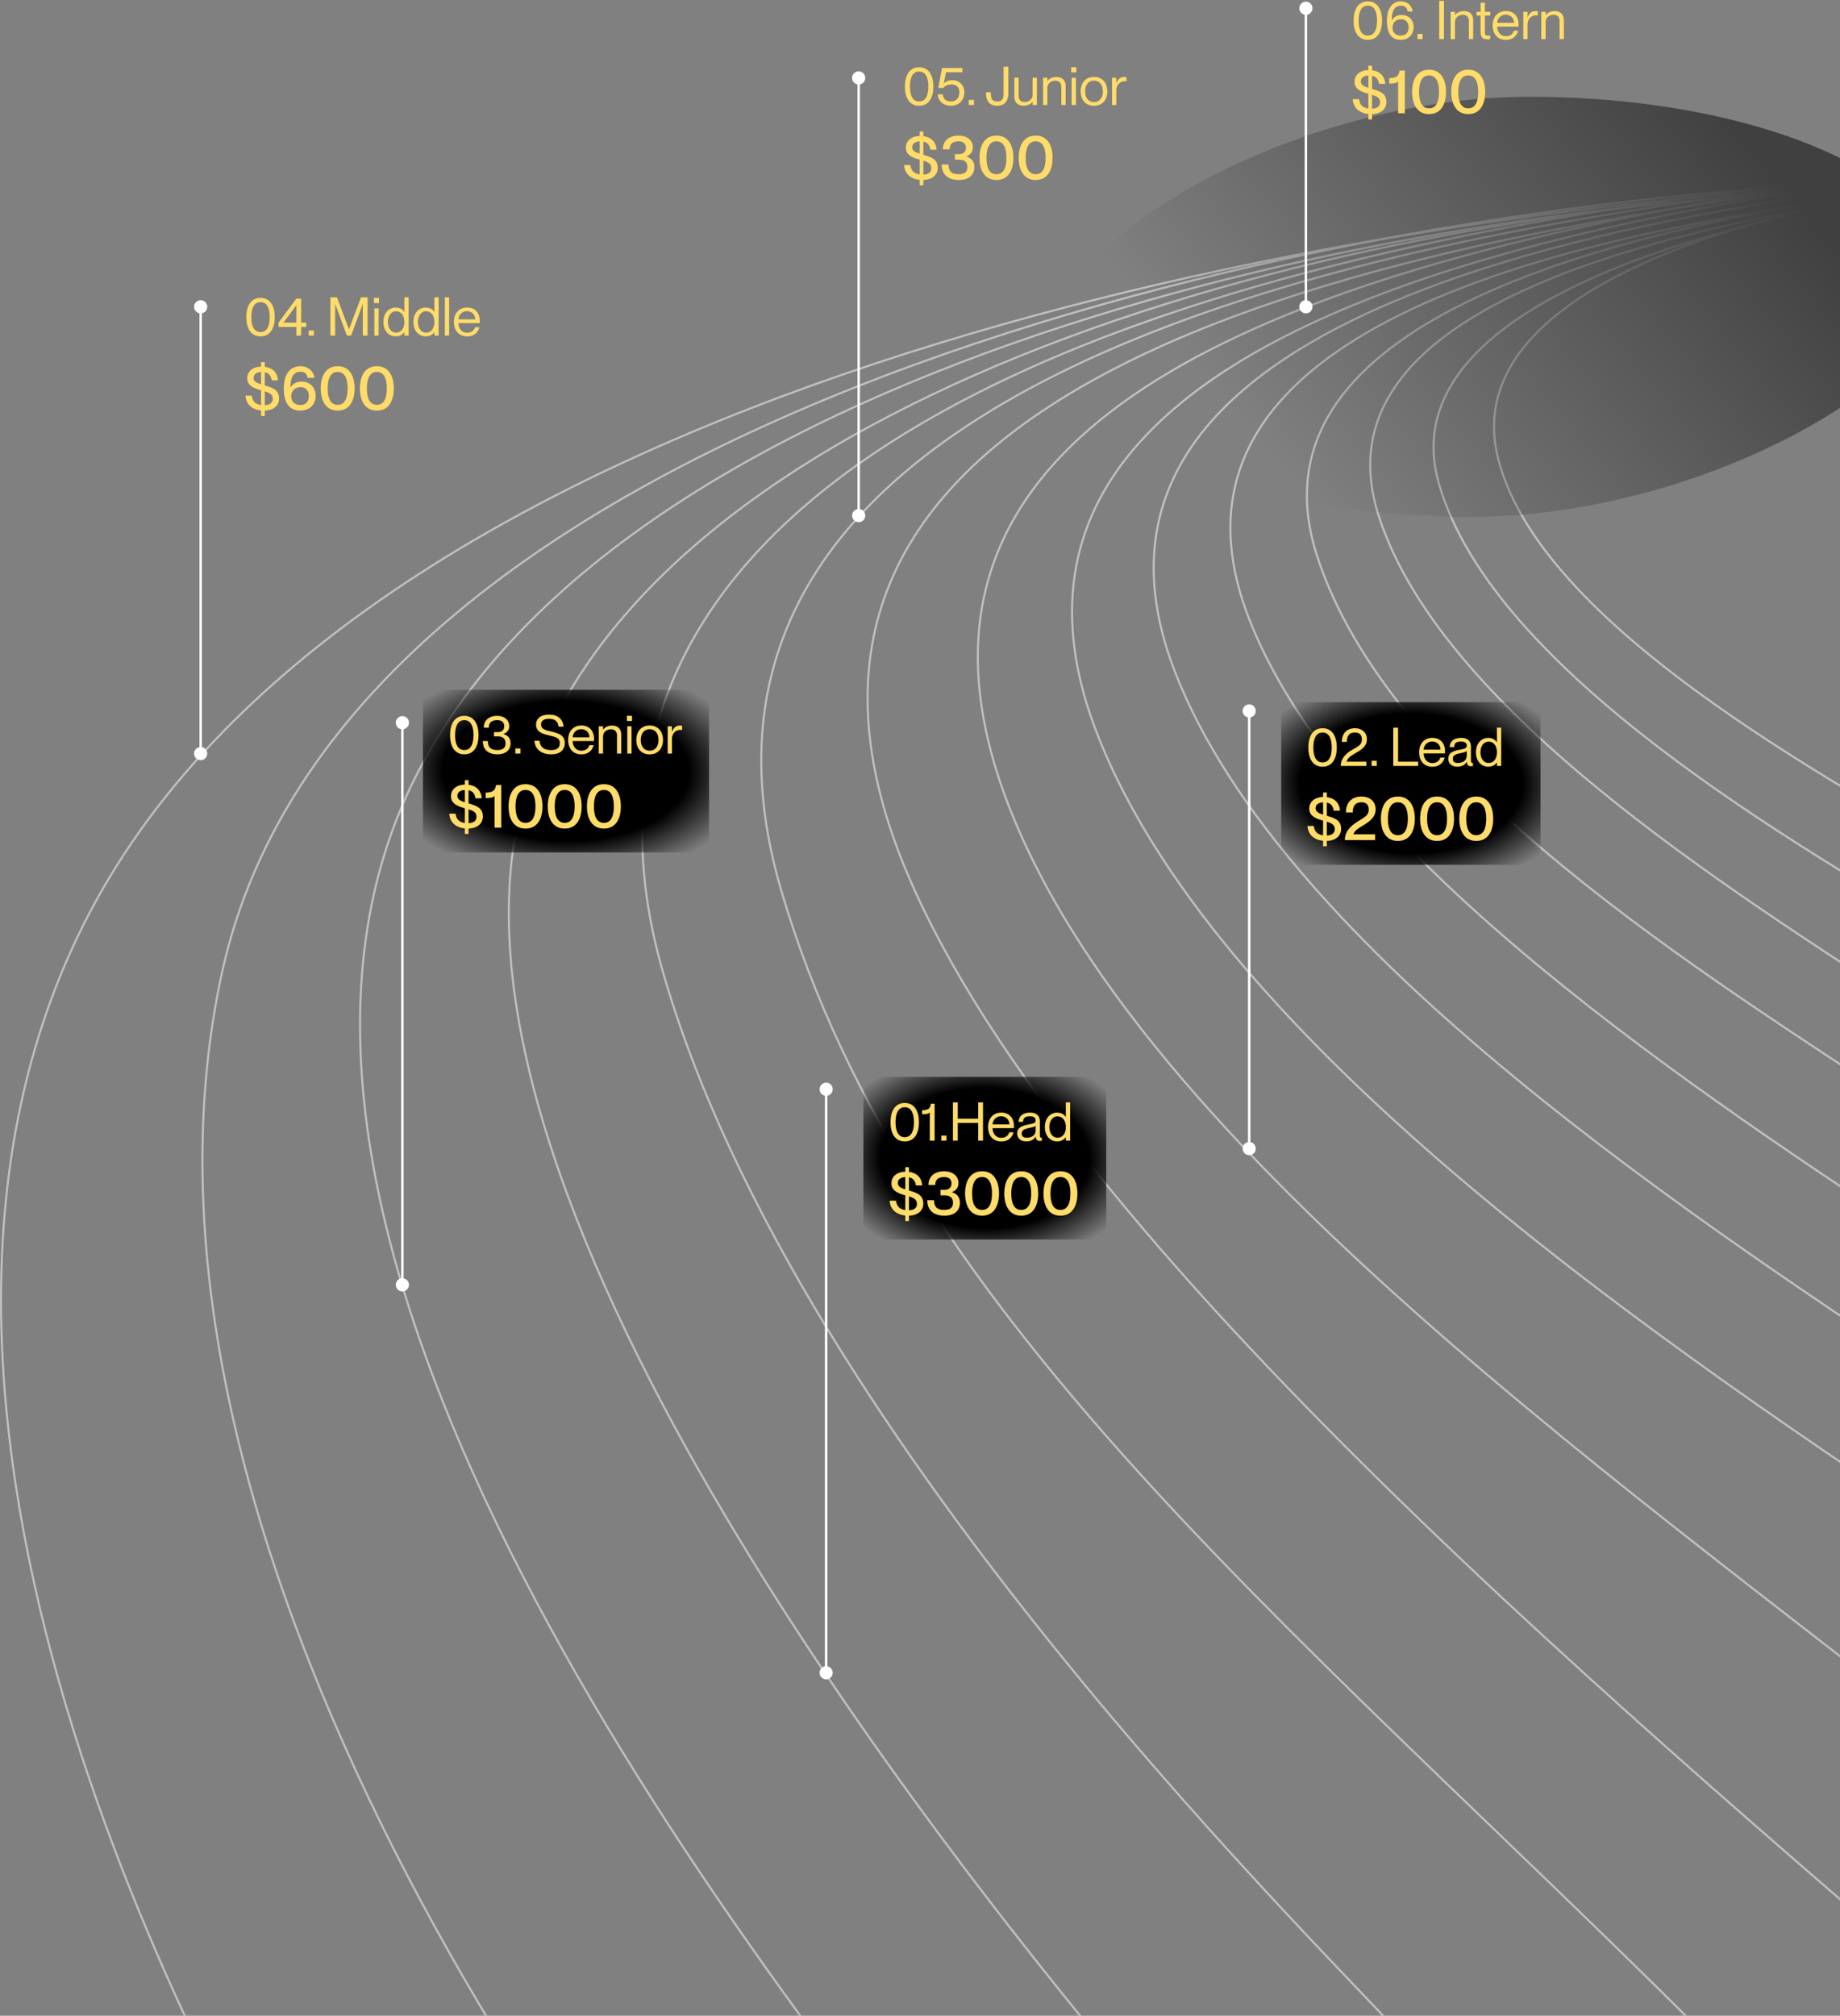 <svg width="894" height="979" viewBox="0 0 894 979" fill="none" xmlns="http://www.w3.org/2000/svg">
<rect x="0" y="0" width="894" height="979" fill="#808080" stroke="none"/>
<g opacity="0.5">
<path d="M938.823 90.686C859.365 101.294 705.971 138.842 728.068 223.384C750.164 307.927 901.596 385.504 979.053 431.138" stroke="white"/>
<path d="M938.223 91.287C822.336 109.3 674.629 151.331 699.246 235.393C725.878 326.332 871.365 409.942 955.512 459.359" stroke="white"/>
<path d="M920.057 94.289C794.258 113.801 638.47 152.783 669.826 250.404C701.649 349.477 852.961 439.544 941.826 498.387" stroke="white"/>
<path d="M906.173 94.289C766.21 116.034 604.917 160.824 639.804 269.618C675.21 380.031 828.183 473.038 927.054 538.617" stroke="white"/>
<path d="M900.999 96.091C694.445 123.711 561.146 182.555 606.78 300.242C652.522 418.208 827.033 531.781 938.827 605.867" stroke="white"/>
<path d="M910.741 90.686C672.156 122.569 518.185 190.492 570.896 326.337C623.731 462.506 825.305 593.603 954.436 679.121" stroke="white"/>
<path d="M925.783 85.282C649.373 122.305 471.84 198.176 532.907 355.924C594.119 514.045 827.649 666.279 977.252 765.584" stroke="white"/>
<path d="M933.446 82.28C594.339 126.713 421.209 213.045 489.989 391.031C558.934 569.439 827.142 746.371 986.86 877.868" stroke="white"/>
<path d="M913.774 87.685C567.319 127.314 354.27 219.782 440.824 424.193C518.513 607.668 801.301 841.907 976.051 993.153" stroke="white"/>
<path d="M893.056 88.885C512.138 131.04 324.444 242.079 379.212 431.137C441.657 646.697 643.406 801.01 844.554 1004.56" stroke="white"/>
<path d="M921.417 84.082C440.024 130.917 267.529 278.626 321.565 470.167C387.225 702.91 653.614 955.926 687.239 995.555" stroke="white"/>
<path d="M888.994 92.487C609.781 106.297 302.714 205.371 253.718 390.307C204.721 575.244 444.666 886.073 566.556 1029.18" stroke="white"/>
<path d="M878.771 94.89C739.468 96.091 319.167 157.336 204.487 372.294C92.37 582.45 324.37 903.887 480.085 1097.63" stroke="white"/>
<path d="M880.581 90.086C648.009 102.695 167.855 196.845 107.811 472.568C47.766 748.292 288.544 1084.62 416.438 1218.32" stroke="white"/>
<path d="M905.798 90.086C683.635 99.893 211.087 174.748 56.772 420.33C-83.225 643.127 71.983 963.731 155.245 1102.43" stroke="white"/>
<path d="M944.5 135.061C944.5 183.695 826.358 251 715.047 251C603.736 251 513.5 211.574 513.5 162.939C513.5 114.305 631.642 47 742.953 47C854.264 47 944.5 86.426 944.5 135.061Z" fill="url(#paint0_linear_535_2787)"/>
</g>
<path d="M631.298 149C631.298 150.769 632.731 152.202 634.5 152.202C636.269 152.202 637.702 150.769 637.702 149C637.702 147.231 636.269 145.798 634.5 145.798C632.731 145.798 631.298 147.231 631.298 149ZM631.298 4C631.298 5.769 632.731 7.202 634.5 7.202C636.269 7.202 637.702 5.769 637.702 4C637.702 2.231 636.269 0.798 634.5 0.798C632.731 0.798 631.298 2.231 631.298 4ZM634.5 149L635.1 149L635.1 4L634.5 4L633.9 4L633.9 149L634.5 149Z" fill="white"/>
<path d="M414.005 250.405C414.005 252.173 415.438 253.607 417.207 253.607C418.976 253.607 420.409 252.173 420.409 250.405C420.409 248.636 418.976 247.202 417.207 247.202C415.438 247.202 414.005 248.636 414.005 250.405ZM414.005 37.848C414.005 39.616 415.438 41.05 417.207 41.05C418.976 41.05 420.409 39.616 420.409 37.848C420.409 36.079 418.976 34.645 417.207 34.645C415.438 34.645 414.005 36.079 414.005 37.848ZM417.207 250.405L417.807 250.405L417.807 37.848L417.207 37.848L416.607 37.848L416.607 250.405L417.207 250.405Z" fill="white"/>
<path d="M94.298 366C94.298 367.769 95.731 369.202 97.5 369.202C99.269 369.202 100.702 367.769 100.702 366C100.702 364.231 99.269 362.798 97.5 362.798C95.731 362.798 94.298 364.231 94.298 366ZM94.298 149C94.298 150.769 95.731 152.202 97.5 152.202C99.269 152.202 100.702 150.769 100.702 149C100.702 147.231 99.269 145.798 97.5 145.798C95.731 145.798 94.298 147.231 94.298 149ZM97.5 366L98.1 366L98.1 149L97.5 149L96.9 149L96.9 366L97.5 366Z" fill="white"/>
<path d="M192.298 624C192.298 625.769 193.731 627.202 195.5 627.202C197.269 627.202 198.702 625.769 198.702 624C198.702 622.231 197.269 620.798 195.5 620.798C193.731 620.798 192.298 622.231 192.298 624ZM192.298 351C192.298 352.769 193.731 354.202 195.5 354.202C197.269 354.202 198.702 352.769 198.702 351C198.702 349.231 197.269 347.798 195.5 347.798C193.731 347.798 192.298 349.231 192.298 351ZM195.5 624L196.1 624L196.1 351L195.5 351L194.9 351L194.9 624L195.5 624Z" fill="white"/>
<path d="M603.745 557.831C603.745 559.6 605.179 561.034 606.947 561.034C608.716 561.034 610.15 559.6 610.15 557.831C610.15 556.063 608.716 554.629 606.947 554.629C605.179 554.629 603.745 556.063 603.745 557.831ZM603.745 345.274C603.745 347.043 605.179 348.477 606.947 348.477C608.716 348.477 610.15 347.043 610.15 345.274C610.15 343.506 608.716 342.072 606.947 342.072C605.179 342.072 603.745 343.506 603.745 345.274ZM606.947 557.831L607.548 557.831L607.548 345.274L606.947 345.274L606.347 345.274L606.347 557.831L606.947 557.831Z" fill="white"/>
<path d="M398.192 812.419C398.192 814.188 399.626 815.621 401.395 815.621C403.163 815.621 404.597 814.188 404.597 812.419C404.597 810.65 403.163 809.217 401.395 809.217C399.626 809.217 398.192 810.65 398.192 812.419ZM398.192 529.01C398.192 530.778 399.626 532.212 401.395 532.212C403.163 532.212 404.597 530.778 404.597 529.01C404.597 527.241 403.163 525.807 401.395 525.807C399.626 525.807 398.192 527.241 398.192 529.01ZM401.395 812.419L401.995 812.419L401.995 529.01L401.395 529.01L400.794 529.01L400.794 812.419L401.395 812.419Z" fill="white"/>
<path d="M664.586 19.364C659.672 19.364 657.67 15.126 657.67 10.03C657.67 4.934 659.672 0.67 664.586 0.67C669.5 0.67 671.502 4.934 671.502 10.03C671.502 15.126 669.5 19.364 664.586 19.364ZM664.586 17.284C668.018 17.284 669.058 13.852 669.058 10.03C669.058 6.208 668.018 2.75 664.586 2.75C661.154 2.75 660.114 6.208 660.114 10.03C660.114 13.852 661.154 17.284 664.586 17.284ZM680.604 19.364C675.69 19.364 673.87 15.724 673.87 10.004C673.87 4.284 676.288 0.67 680.708 0.67C684.036 0.67 686.116 2.958 686.376 5.584H683.932C683.698 3.842 682.71 2.75 680.708 2.75C677.042 2.75 676.21 6.286 676.21 9.614V9.848L676.262 9.874C677.198 8.158 678.966 7.274 681.02 7.274C684.452 7.274 686.844 9.64 686.844 13.202C686.844 16.53 684.504 19.364 680.604 19.364ZM680.604 17.284C683.074 17.284 684.4 15.75 684.4 13.358C684.4 10.784 682.944 9.354 680.812 9.354C678.212 9.354 676.574 10.992 676.574 13.41C676.574 15.724 678.004 17.284 680.604 17.284ZM691.22 19H688.724V16.504H691.22V19ZM701.592 19H699.252V0.41H701.592V19ZM711.328 5.376C713.746 5.376 715.774 6.702 715.774 9.744V19H713.694V10.264C713.694 8.548 712.888 7.196 710.808 7.196C708.468 7.196 706.908 8.678 706.908 10.732V19H704.828V5.74H706.908V7.326H706.96C707.662 6.39 709.066 5.376 711.328 5.376ZM724.051 5.74V7.56H721.451V15.542C721.451 16.946 721.789 17.31 722.959 17.31C723.401 17.31 723.609 17.284 724.051 17.232V19C723.453 19.104 723.141 19.13 722.673 19.13C720.723 19.13 719.371 18.454 719.371 15.438V7.56H717.421V5.74H719.371V1.32H721.451V5.74H724.051ZM737.835 11.876C737.835 12.266 737.835 12.708 737.809 12.916H727.435C727.487 15.256 728.787 17.596 731.725 17.596C734.325 17.596 735.313 15.854 735.547 14.918H737.653C736.977 17.388 735.105 19.39 731.699 19.39C727.513 19.39 725.251 16.374 725.251 12.344C725.251 8.106 727.773 5.35 731.699 5.35C735.573 5.35 737.835 8.002 737.835 11.876ZM727.435 11.096H735.625C735.625 8.912 734.065 7.144 731.595 7.144C729.307 7.144 727.565 8.782 727.435 11.096ZM745.919 5.376C746.413 5.376 746.777 5.402 747.141 5.454V7.534C746.829 7.482 746.595 7.456 746.283 7.456C743.839 7.456 742.201 9.38 742.201 11.928V19H740.121V5.74H742.201V8.366H742.253C742.955 6.624 744.021 5.376 745.919 5.376ZM755.381 5.376C757.799 5.376 759.827 6.702 759.827 9.744V19H757.747V10.264C757.747 8.548 756.941 7.196 754.861 7.196C752.521 7.196 750.961 8.678 750.961 10.732V19H748.881V5.74H750.961V7.326H751.013C751.715 6.39 753.119 5.376 755.381 5.376ZM673.6 49.57C673.6 52.72 671.29 55.24 666.64 55.42V58.03H664.84V55.36C660.67 54.94 657.49 52.51 657.28 48.16H660.34C660.58 50.77 662.08 52.36 664.84 52.72V45.55C664.81 45.55 664.78 45.52 664.75 45.52C661.63 44.68 658.12 43.39 658.12 39.79C658.12 36.4 660.7 34.18 664.84 34.03V31.9H666.64V34.12C670.27 34.57 672.82 36.85 673.06 40.72H670C669.73 38.47 668.59 37.18 666.64 36.79V43.18C670.75 44.38 673.6 45.43 673.6 49.57ZM661.21 39.49C661.21 41.26 662.68 41.95 664.84 42.64V36.67C662.62 36.79 661.21 37.81 661.21 39.49ZM666.64 46.06V52.81C669.49 52.66 670.51 51.4 670.51 49.66C670.51 47.68 669.25 46.87 666.64 46.06ZM679.316 55V39.61C678.416 40.45 676.826 40.6 674.966 40.6V37.96C678.626 37.87 679.706 36.76 679.976 34.27H682.556V55H679.316ZM694.341 55.42C688.551 55.42 686.091 50.59 686.091 44.65C686.091 38.71 688.551 33.85 694.341 33.85C700.131 33.85 702.561 38.71 702.561 44.65C702.561 50.59 700.131 55.42 694.341 55.42ZM694.341 52.63C698.061 52.63 699.171 48.91 699.171 44.65C699.171 40.39 698.061 36.64 694.341 36.64C690.591 36.64 689.481 40.39 689.481 44.65C689.481 48.91 690.591 52.63 694.341 52.63ZM713.384 55.42C707.594 55.42 705.134 50.59 705.134 44.65C705.134 38.71 707.594 33.85 713.384 33.85C719.174 33.85 721.604 38.71 721.604 44.65C721.604 50.59 719.174 55.42 713.384 55.42ZM713.384 52.63C717.104 52.63 718.214 48.91 718.214 44.65C718.214 40.39 717.104 36.64 713.384 36.64C709.634 36.64 708.524 40.39 708.524 44.65C708.524 48.91 709.634 52.63 713.384 52.63Z" fill="#FFDC69"/>
<path d="M446.586 51.364C441.672 51.364 439.67 47.126 439.67 42.03C439.67 36.934 441.672 32.67 446.586 32.67C451.5 32.67 453.502 36.934 453.502 42.03C453.502 47.126 451.5 51.364 446.586 51.364ZM446.586 49.284C450.018 49.284 451.058 45.852 451.058 42.03C451.058 38.208 450.018 34.75 446.586 34.75C443.154 34.75 442.114 38.208 442.114 42.03C442.114 45.852 443.154 49.284 446.586 49.284ZM462.11 51.364C458.002 51.364 455.714 48.712 455.61 45.826H458.054C458.262 47.568 459.198 49.284 462.006 49.284C464.476 49.284 466.114 47.75 466.114 44.864C466.114 42.16 464.58 41.016 462.266 41.016C460.654 41.016 459.25 41.536 458.34 42.706H455.844L457.716 33.034H467.596V35.114H459.614L458.548 40.548V40.6C459.458 39.56 460.81 38.936 462.812 38.936C466.192 38.936 468.558 41.536 468.558 44.864C468.558 48.738 465.724 51.364 462.11 51.364ZM473.22 51H470.724V48.504H473.22V51ZM484.493 51.364C480.307 51.364 479.085 48.348 479.085 45.332V44.812H481.425V45.332C481.425 47.568 481.789 49.284 484.493 49.284C487.197 49.284 487.587 47.568 487.587 45.332V32.41H489.927V45.332C489.927 48.348 488.679 51.364 484.493 51.364ZM501.709 46.008V37.74H503.789V51H501.709V49.414H501.657C500.955 50.35 499.551 51.364 497.289 51.364C494.871 51.364 492.843 50.038 492.843 46.996V37.74H494.923V46.476C494.923 48.192 495.729 49.544 497.809 49.544C500.149 49.544 501.709 48.062 501.709 46.008ZM513.311 37.376C515.729 37.376 517.757 38.702 517.757 41.744V51H515.677V42.264C515.677 40.548 514.871 39.196 512.791 39.196C510.451 39.196 508.891 40.678 508.891 42.732V51H506.811V37.74H508.891V39.326H508.943C509.645 38.39 511.049 37.376 513.311 37.376ZM522.962 35.166H520.466V32.67H522.962V35.166ZM522.754 51H520.674V37.74H522.754V51ZM531.55 51.39C527.494 51.39 525.05 48.504 525.05 44.37C525.05 40.236 527.494 37.35 531.55 37.35C535.58 37.35 538.024 40.236 538.024 44.37C538.024 48.504 535.58 51.39 531.55 51.39ZM531.55 49.57C534.514 49.57 535.84 47.204 535.84 44.37C535.84 41.536 534.514 39.17 531.55 39.17C528.56 39.17 527.234 41.536 527.234 44.37C527.234 47.204 528.56 49.57 531.55 49.57ZM546.099 37.376C546.593 37.376 546.957 37.402 547.321 37.454V39.534C547.009 39.482 546.775 39.456 546.463 39.456C544.019 39.456 542.381 41.38 542.381 43.928V51H540.301V37.74H542.381V40.366H542.433C543.135 38.624 544.201 37.376 546.099 37.376ZM455.6 81.57C455.6 84.72 453.29 87.24 448.64 87.42V90.03H446.84V87.36C442.67 86.94 439.49 84.51 439.28 80.16H442.34C442.58 82.77 444.08 84.36 446.84 84.72V77.55C446.81 77.55 446.78 77.52 446.75 77.52C443.63 76.68 440.12 75.39 440.12 71.79C440.12 68.4 442.7 66.18 446.84 66.03V63.9H448.64V66.12C452.27 66.57 454.82 68.85 455.06 72.72H452C451.73 70.47 450.59 69.18 448.64 68.79V75.18C452.75 76.38 455.6 77.43 455.6 81.57ZM443.21 71.49C443.21 73.26 444.68 73.95 446.84 74.64V68.67C444.62 68.79 443.21 69.81 443.21 71.49ZM448.64 78.06V84.81C451.49 84.66 452.51 83.4 452.51 81.66C452.51 79.68 451.25 78.87 448.64 78.06ZM465.876 87.42C460.536 87.42 457.536 84.66 457.536 79.92H460.836C460.836 82.77 462.036 84.63 465.666 84.63C468.936 84.63 470.046 83.31 470.046 81.09C470.046 78.24 468.006 77.55 465.906 77.55H463.956V74.88H465.786C467.856 74.88 469.326 73.95 469.326 71.7C469.326 70.08 468.336 68.64 465.786 68.64C462.276 68.64 461.406 70.5 461.406 72.51H458.106C458.106 68.67 460.716 65.85 465.816 65.85C469.506 65.85 472.686 67.89 472.686 71.55C472.686 73.77 471.546 75.15 469.566 75.99V76.05C472.296 76.92 473.406 78.72 473.406 81.15C473.406 85.17 470.436 87.42 465.876 87.42ZM484.163 87.42C478.373 87.42 475.913 82.59 475.913 76.65C475.913 70.71 478.373 65.85 484.163 65.85C489.953 65.85 492.383 70.71 492.383 76.65C492.383 82.59 489.953 87.42 484.163 87.42ZM484.163 84.63C487.883 84.63 488.993 80.91 488.993 76.65C488.993 72.39 487.883 68.64 484.163 68.64C480.413 68.64 479.303 72.39 479.303 76.65C479.303 80.91 480.413 84.63 484.163 84.63ZM503.206 87.42C497.416 87.42 494.956 82.59 494.956 76.65C494.956 70.71 497.416 65.85 503.206 65.85C508.996 65.85 511.426 70.71 511.426 76.65C511.426 82.59 508.996 87.42 503.206 87.42ZM503.206 84.63C506.926 84.63 508.036 80.91 508.036 76.65C508.036 72.39 506.926 68.64 503.206 68.64C499.456 68.64 498.346 72.39 498.346 76.65C498.346 80.91 499.456 84.63 503.206 84.63Z" fill="#FFDC69"/>
<path d="M126.586 163.364C121.672 163.364 119.67 159.126 119.67 154.03C119.67 148.934 121.672 144.67 126.586 144.67C131.5 144.67 133.502 148.934 133.502 154.03C133.502 159.126 131.5 163.364 126.586 163.364ZM126.586 161.284C130.018 161.284 131.058 157.852 131.058 154.03C131.058 150.208 130.018 146.75 126.586 146.75C123.154 146.75 122.114 150.208 122.114 154.03C122.114 157.852 123.154 161.284 126.586 161.284ZM146.322 163H143.982V158.788H135.324V156.708L143.982 145.034H146.322V156.708H148.792V158.788H146.322V163ZM143.982 148.284L137.716 156.708H143.982V148.284ZM152.484 163H149.988V160.504H152.484V163ZM162.856 163H160.516V144.41H163.714L169.538 159.854H169.59L175.414 144.41H178.612V163H176.272V147.712H176.22L170.604 163H168.524L162.908 147.712H162.856V163ZM184.173 147.166H181.677V144.67H184.173V147.166ZM183.965 163H181.885V149.74H183.965V163ZM196.478 151.456V144.41H198.558V163H196.478V161.362H196.426C195.646 162.376 194.398 163.364 192.266 163.364C188.938 163.364 186.286 160.738 186.286 156.37C186.286 152.002 188.938 149.376 192.266 149.376C194.398 149.376 195.646 150.312 196.426 151.456H196.478ZM192.474 161.544C194.944 161.544 196.478 159.49 196.478 156.37C196.478 153.25 194.944 151.196 192.474 151.196C189.744 151.196 188.47 153.77 188.47 156.37C188.47 158.97 189.744 161.544 192.474 161.544ZM211.053 151.456V144.41H213.133V163H211.053V161.362H211.001C210.221 162.376 208.973 163.364 206.841 163.364C203.513 163.364 200.861 160.738 200.861 156.37C200.861 152.002 203.513 149.376 206.841 149.376C208.973 149.376 210.221 150.312 211.001 151.456H211.053ZM207.049 161.544C209.519 161.544 211.053 159.49 211.053 156.37C211.053 153.25 209.519 151.196 207.049 151.196C204.319 151.196 203.045 153.77 203.045 156.37C203.045 158.97 204.319 161.544 207.049 161.544ZM218.217 163H216.137V144.41H218.217V163ZM233.122 155.876C233.122 156.266 233.122 156.708 233.096 156.916H222.722C222.774 159.256 224.074 161.596 227.012 161.596C229.612 161.596 230.6 159.854 230.834 158.918H232.94C232.264 161.388 230.392 163.39 226.986 163.39C222.8 163.39 220.538 160.374 220.538 156.344C220.538 152.106 223.06 149.35 226.986 149.35C230.86 149.35 233.122 152.002 233.122 155.876ZM222.722 155.096H230.912C230.912 152.912 229.352 151.144 226.882 151.144C224.594 151.144 222.852 152.782 222.722 155.096ZM135.6 193.57C135.6 196.72 133.29 199.24 128.64 199.42V202.03H126.84V199.36C122.67 198.94 119.49 196.51 119.28 192.16H122.34C122.58 194.77 124.08 196.36 126.84 196.72V189.55C126.81 189.55 126.78 189.52 126.75 189.52C123.63 188.68 120.12 187.39 120.12 183.79C120.12 180.4 122.7 178.18 126.84 178.03V175.9H128.64V178.12C132.27 178.57 134.82 180.85 135.06 184.72H132C131.73 182.47 130.59 181.18 128.64 180.79V187.18C132.75 188.38 135.6 189.43 135.6 193.57ZM123.21 183.49C123.21 185.26 124.68 185.95 126.84 186.64V180.67C124.62 180.79 123.21 181.81 123.21 183.49ZM128.64 190.06V196.81C131.49 196.66 132.51 195.4 132.51 193.66C132.51 191.68 131.25 190.87 128.64 190.06ZM145.966 199.42C140.026 199.42 137.896 195.01 137.896 188.68C137.896 181.87 140.866 177.85 145.996 177.85C149.896 177.85 152.446 180.43 152.806 183.52H149.476C149.206 181.81 148.216 180.55 145.996 180.55C142.126 180.55 141.136 184.15 141.136 187.72V188.02L141.226 188.05C142.306 186.31 144.196 185.32 146.566 185.32C150.586 185.32 153.376 188.14 153.376 192.22C153.376 196.24 150.556 199.42 145.966 199.42ZM145.876 196.72C148.606 196.72 150.076 195.01 150.076 192.4C150.076 189.67 148.486 188.05 146.086 188.05C143.236 188.05 141.496 189.85 141.496 192.46C141.496 194.98 143.056 196.72 145.876 196.72ZM164.075 199.42C158.285 199.42 155.825 194.59 155.825 188.65C155.825 182.71 158.285 177.85 164.075 177.85C169.865 177.85 172.295 182.71 172.295 188.65C172.295 194.59 169.865 199.42 164.075 199.42ZM164.075 196.63C167.795 196.63 168.905 192.91 168.905 188.65C168.905 184.39 167.795 180.64 164.075 180.64C160.325 180.64 159.215 184.39 159.215 188.65C159.215 192.91 160.325 196.63 164.075 196.63ZM183.118 199.42C177.328 199.42 174.868 194.59 174.868 188.65C174.868 182.71 177.328 177.85 183.118 177.85C188.908 177.85 191.338 182.71 191.338 188.65C191.338 194.59 188.908 199.42 183.118 199.42ZM183.118 196.63C186.838 196.63 187.948 192.91 187.948 188.65C187.948 184.39 186.838 180.64 183.118 180.64C179.368 180.64 178.258 184.39 178.258 188.65C178.258 192.91 179.368 196.63 183.118 196.63Z" fill="#FFDC69"/>
<rect width="139" height="79" transform="translate(205.5 335)" fill="url(#paint1_radial_535_2787)"/>
<path d="M225.586 366.364C220.672 366.364 218.67 362.126 218.67 357.03C218.67 351.934 220.672 347.67 225.586 347.67C230.5 347.67 232.502 351.934 232.502 357.03C232.502 362.126 230.5 366.364 225.586 366.364ZM225.586 364.284C229.018 364.284 230.058 360.852 230.058 357.03C230.058 353.208 229.018 349.75 225.586 349.75C222.154 349.75 221.114 353.208 221.114 357.03C221.114 360.852 222.154 364.284 225.586 364.284ZM241.708 366.364C237.132 366.364 234.584 363.972 234.584 359.916H237.028C237.028 362.516 238.12 364.284 241.526 364.284C244.62 364.284 245.634 363.01 245.634 360.956C245.634 358.252 243.684 357.654 241.942 357.654H240.018V355.574H241.838C243.684 355.574 244.984 354.716 244.984 352.636C244.984 351.18 244.1 349.75 241.656 349.75C238.146 349.75 237.496 351.648 237.496 353.416H235.052C235.052 350.114 237.21 347.67 241.656 347.67C244.724 347.67 247.428 349.464 247.428 352.636C247.428 354.534 246.492 355.73 244.672 356.458V356.51C247.09 357.264 248.078 358.85 248.078 360.956C248.078 364.388 245.556 366.364 241.708 366.364ZM252.906 366H250.41V363.504H252.906V366ZM267.802 366.364C263.148 366.364 259.924 363.92 259.664 359.76H262.108C262.368 362.334 263.824 364.31 267.698 364.31C271.052 364.31 271.988 362.828 271.988 360.93C271.988 358.33 270.168 358.018 266.554 357.108C263.746 356.406 260.444 355.548 260.444 351.96C260.444 348.996 262.732 347.046 266.736 347.046C270.948 347.046 273.522 349.178 273.834 352.922H271.39C271.052 350.426 269.752 349.1 266.762 349.1C264.162 349.1 262.888 350.088 262.888 351.856C262.888 354.17 265.124 354.638 267.516 355.21C271.13 356.068 274.432 356.9 274.432 360.852C274.432 363.92 272.43 366.364 267.802 366.364ZM288.628 358.876C288.628 359.266 288.628 359.708 288.602 359.916H278.228C278.28 362.256 279.58 364.596 282.518 364.596C285.118 364.596 286.106 362.854 286.34 361.918H288.446C287.77 364.388 285.898 366.39 282.492 366.39C278.306 366.39 276.044 363.374 276.044 359.344C276.044 355.106 278.566 352.35 282.492 352.35C286.366 352.35 288.628 355.002 288.628 358.876ZM278.228 358.096H286.418C286.418 355.912 284.858 354.144 282.388 354.144C280.1 354.144 278.358 355.782 278.228 358.096ZM297.414 352.376C299.832 352.376 301.86 353.702 301.86 356.744V366H299.78V357.264C299.78 355.548 298.974 354.196 296.894 354.196C294.554 354.196 292.994 355.678 292.994 357.732V366H290.914V352.74H292.994V354.326H293.046C293.748 353.39 295.152 352.376 297.414 352.376ZM307.066 350.166H304.57V347.67H307.066V350.166ZM306.858 366H304.778V352.74H306.858V366ZM315.653 366.39C311.597 366.39 309.153 363.504 309.153 359.37C309.153 355.236 311.597 352.35 315.653 352.35C319.683 352.35 322.127 355.236 322.127 359.37C322.127 363.504 319.683 366.39 315.653 366.39ZM315.653 364.57C318.617 364.57 319.943 362.204 319.943 359.37C319.943 356.536 318.617 354.17 315.653 354.17C312.663 354.17 311.337 356.536 311.337 359.37C311.337 362.204 312.663 364.57 315.653 364.57ZM330.202 352.376C330.696 352.376 331.06 352.402 331.424 352.454V354.534C331.112 354.482 330.878 354.456 330.566 354.456C328.122 354.456 326.484 356.38 326.484 358.928V366H324.404V352.74H326.484V355.366H326.536C327.238 353.624 328.304 352.376 330.202 352.376ZM234.6 396.57C234.6 399.72 232.29 402.24 227.64 402.42V405.03H225.84V402.36C221.67 401.94 218.49 399.51 218.28 395.16H221.34C221.58 397.77 223.08 399.36 225.84 399.72V392.55C225.81 392.55 225.78 392.52 225.75 392.52C222.63 391.68 219.12 390.39 219.12 386.79C219.12 383.4 221.7 381.18 225.84 381.03V378.9H227.64V381.12C231.27 381.57 233.82 383.85 234.06 387.72H231C230.73 385.47 229.59 384.18 227.64 383.79V390.18C231.75 391.38 234.6 392.43 234.6 396.57ZM222.21 386.49C222.21 388.26 223.68 388.95 225.84 389.64V383.67C223.62 383.79 222.21 384.81 222.21 386.49ZM227.64 393.06V399.81C230.49 399.66 231.51 398.4 231.51 396.66C231.51 394.68 230.25 393.87 227.64 393.06ZM240.316 402V386.61C239.416 387.45 237.826 387.6 235.966 387.6V384.96C239.626 384.87 240.706 383.76 240.976 381.27H243.556V402H240.316ZM255.341 402.42C249.551 402.42 247.091 397.59 247.091 391.65C247.091 385.71 249.551 380.85 255.341 380.85C261.131 380.85 263.561 385.71 263.561 391.65C263.561 397.59 261.131 402.42 255.341 402.42ZM255.341 399.63C259.061 399.63 260.171 395.91 260.171 391.65C260.171 387.39 259.061 383.64 255.341 383.64C251.591 383.64 250.481 387.39 250.481 391.65C250.481 395.91 251.591 399.63 255.341 399.63ZM274.384 402.42C268.594 402.42 266.134 397.59 266.134 391.65C266.134 385.71 268.594 380.85 274.384 380.85C280.174 380.85 282.604 385.71 282.604 391.65C282.604 397.59 280.174 402.42 274.384 402.42ZM274.384 399.63C278.104 399.63 279.214 395.91 279.214 391.65C279.214 387.39 278.104 383.64 274.384 383.64C270.634 383.64 269.524 387.39 269.524 391.65C269.524 395.91 270.634 399.63 274.384 399.63ZM293.427 402.42C287.637 402.42 285.177 397.59 285.177 391.65C285.177 385.71 287.637 380.85 293.427 380.85C299.217 380.85 301.647 385.71 301.647 391.65C301.647 397.59 299.217 402.42 293.427 402.42ZM293.427 399.63C297.147 399.63 298.257 395.91 298.257 391.65C298.257 387.39 297.147 383.64 293.427 383.64C289.677 383.64 288.567 387.39 288.567 391.65C288.567 395.91 289.677 399.63 293.427 399.63Z" fill="#FFDC69"/>
<rect width="126" height="79" transform="translate(622.5 341)" fill="url(#paint2_radial_535_2787)"/>
<path d="M642.586 372.364C637.672 372.364 635.67 368.126 635.67 363.03C635.67 357.934 637.672 353.67 642.586 353.67C647.5 353.67 649.502 357.934 649.502 363.03C649.502 368.126 647.5 372.364 642.586 372.364ZM642.586 370.284C646.018 370.284 647.058 366.852 647.058 363.03C647.058 359.208 646.018 355.75 642.586 355.75C639.154 355.75 638.114 359.208 638.114 363.03C638.114 366.852 639.154 370.284 642.586 370.284ZM663.882 372H651.428C651.428 368.75 653.482 366.202 656.784 364.278C660.138 362.328 661.698 361.704 661.698 359.078C661.698 357.57 661.126 355.75 658.37 355.75C655.224 355.75 654.392 357.856 654.392 360.326H651.948C651.948 356.608 653.976 353.67 658.422 353.67C661.49 353.67 664.142 355.62 664.142 359.052C664.142 362.536 661.334 364.2 658.708 365.708C656.68 366.878 654.756 367.996 654.262 369.868V369.92H663.882V372ZM668.915 372H666.419V369.504H668.915V372ZM689.037 372H676.947V353.41H679.287V369.92H689.037V372ZM702.099 364.876C702.099 365.266 702.099 365.708 702.073 365.916H691.699C691.751 368.256 693.051 370.596 695.989 370.596C698.589 370.596 699.577 368.854 699.811 367.918H701.917C701.241 370.388 699.369 372.39 695.963 372.39C691.777 372.39 689.515 369.374 689.515 365.344C689.515 361.106 692.037 358.35 695.963 358.35C699.837 358.35 702.099 361.002 702.099 364.876ZM691.699 364.096H699.889C699.889 361.912 698.329 360.144 695.859 360.144C693.571 360.144 691.829 361.782 691.699 364.096ZM708.051 372.364C705.373 372.364 703.683 370.83 703.683 368.594C703.683 365.552 705.919 364.72 709.351 364.096C711.613 363.68 712.653 363.42 712.653 362.12C712.653 361.08 712.081 360.17 709.897 360.17C707.375 360.17 706.647 360.924 706.517 362.848H704.333C704.463 360.3 706.075 358.35 709.975 358.35C712.445 358.35 714.681 359.39 714.681 362.64V369.01C714.681 370.05 714.837 370.57 715.357 370.57C715.435 370.57 715.513 370.57 715.669 370.544V372C715.331 372.078 715.019 372.13 714.655 372.13C713.511 372.13 712.809 371.688 712.679 370.05H712.627C711.769 371.48 710.261 372.364 708.051 372.364ZM708.259 370.544C710.755 370.544 712.653 369.426 712.653 366.878V364.772C712.263 365.188 710.963 365.526 709.533 365.812C706.959 366.332 705.867 366.956 705.867 368.49C705.867 369.79 706.543 370.544 708.259 370.544ZM727.307 360.456V353.41H729.387V372H727.307V370.362H727.255C726.475 371.376 725.227 372.364 723.095 372.364C719.767 372.364 717.115 369.738 717.115 365.37C717.115 361.002 719.767 358.376 723.095 358.376C725.227 358.376 726.475 359.312 727.255 360.456H727.307ZM723.303 370.544C725.773 370.544 727.307 368.49 727.307 365.37C727.307 362.25 725.773 360.196 723.303 360.196C720.573 360.196 719.299 362.77 719.299 365.37C719.299 367.97 720.573 370.544 723.303 370.544ZM651.6 402.57C651.6 405.72 649.29 408.24 644.64 408.42V411.03H642.84V408.36C638.67 407.94 635.49 405.51 635.28 401.16H638.34C638.58 403.77 640.08 405.36 642.84 405.72V398.55C642.81 398.55 642.78 398.52 642.75 398.52C639.63 397.68 636.12 396.39 636.12 392.79C636.12 389.4 638.7 387.18 642.84 387.03V384.9H644.64V387.12C648.27 387.57 650.82 389.85 651.06 393.72H648C647.73 391.47 646.59 390.18 644.64 389.79V396.18C648.75 397.38 651.6 398.43 651.6 402.57ZM639.21 392.49C639.21 394.26 640.68 394.95 642.84 395.64V389.67C640.62 389.79 639.21 390.81 639.21 392.49ZM644.64 399.06V405.81C647.49 405.66 648.51 404.4 648.51 402.66C648.51 400.68 647.25 399.87 644.64 399.06ZM668.146 408H653.416C653.416 404.1 655.786 401.4 659.746 398.94C663.256 396.81 665.026 395.94 665.026 393.18C665.026 391.47 664.336 389.64 661.516 389.64C658.276 389.64 657.256 391.74 657.256 394.59H653.956C653.956 390.18 656.356 386.85 661.606 386.85C665.356 386.85 668.386 389.1 668.386 393.06C668.386 397.08 665.116 399.15 662.146 400.98C660.106 402.18 658.186 403.32 657.586 405.15V405.21H668.146V408ZM679.196 408.42C673.406 408.42 670.946 403.59 670.946 397.65C670.946 391.71 673.406 386.85 679.196 386.85C684.986 386.85 687.416 391.71 687.416 397.65C687.416 403.59 684.986 408.42 679.196 408.42ZM679.196 405.63C682.916 405.63 684.026 401.91 684.026 397.65C684.026 393.39 682.916 389.64 679.196 389.64C675.446 389.64 674.336 393.39 674.336 397.65C674.336 401.91 675.446 405.63 679.196 405.63ZM698.239 408.42C692.449 408.42 689.989 403.59 689.989 397.65C689.989 391.71 692.449 386.85 698.239 386.85C704.029 386.85 706.459 391.71 706.459 397.65C706.459 403.59 704.029 408.42 698.239 408.42ZM698.239 405.63C701.959 405.63 703.069 401.91 703.069 397.65C703.069 393.39 701.959 389.64 698.239 389.64C694.489 389.64 693.379 393.39 693.379 397.65C693.379 401.91 694.489 405.63 698.239 405.63ZM717.282 408.42C711.492 408.42 709.032 403.59 709.032 397.65C709.032 391.71 711.492 386.85 717.282 386.85C723.072 386.85 725.502 391.71 725.502 397.65C725.502 403.59 723.072 408.42 717.282 408.42ZM717.282 405.63C721.002 405.63 722.112 401.91 722.112 397.65C722.112 393.39 721.002 389.64 717.282 389.64C713.532 389.64 712.422 393.39 712.422 397.65C712.422 401.91 713.532 405.63 717.282 405.63Z" fill="#FFDC69"/>
<rect width="118" height="79" transform="translate(419.5 523)" fill="url(#paint3_radial_535_2787)"/>
<path d="M439.586 554.364C434.672 554.364 432.67 550.126 432.67 545.03C432.67 539.934 434.672 535.67 439.586 535.67C444.5 535.67 446.502 539.934 446.502 545.03C446.502 550.126 444.5 554.364 439.586 554.364ZM439.586 552.284C443.018 552.284 444.058 548.852 444.058 545.03C444.058 541.208 443.018 537.75 439.586 537.75C436.154 537.75 435.114 541.208 435.114 545.03C435.114 548.852 436.154 552.284 439.586 552.284ZM451.756 554V540.298C450.976 541.052 449.624 541.182 448.012 541.182V539.232C451.366 539.128 451.99 538.192 452.276 536.034H454.096V554H451.756ZM459.847 554H457.351V551.504H459.847V554ZM465.344 554H463.004V535.41H465.344V543.314H475.276V535.41H477.616V554H475.276V545.394H465.344V554ZM492.65 546.876C492.65 547.266 492.65 547.708 492.624 547.916H482.25C482.302 550.256 483.602 552.596 486.54 552.596C489.14 552.596 490.128 550.854 490.362 549.918H492.468C491.792 552.388 489.92 554.39 486.514 554.39C482.328 554.39 480.066 551.374 480.066 547.344C480.066 543.106 482.588 540.35 486.514 540.35C490.388 540.35 492.65 543.002 492.65 546.876ZM482.25 546.096H490.44C490.44 543.912 488.88 542.144 486.41 542.144C484.122 542.144 482.38 543.782 482.25 546.096ZM498.602 554.364C495.924 554.364 494.234 552.83 494.234 550.594C494.234 547.552 496.47 546.72 499.902 546.096C502.164 545.68 503.204 545.42 503.204 544.12C503.204 543.08 502.632 542.17 500.448 542.17C497.926 542.17 497.198 542.924 497.068 544.848H494.884C495.014 542.3 496.626 540.35 500.526 540.35C502.996 540.35 505.232 541.39 505.232 544.64V551.01C505.232 552.05 505.388 552.57 505.908 552.57C505.986 552.57 506.064 552.57 506.22 552.544V554C505.882 554.078 505.57 554.13 505.206 554.13C504.062 554.13 503.36 553.688 503.23 552.05H503.178C502.32 553.48 500.812 554.364 498.602 554.364ZM498.81 552.544C501.306 552.544 503.204 551.426 503.204 548.878V546.772C502.814 547.188 501.514 547.526 500.084 547.812C497.51 548.332 496.418 548.956 496.418 550.49C496.418 551.79 497.094 552.544 498.81 552.544ZM517.857 542.456V535.41H519.937V554H517.857V552.362H517.805C517.025 553.376 515.777 554.364 513.645 554.364C510.317 554.364 507.665 551.738 507.665 547.37C507.665 543.002 510.317 540.376 513.645 540.376C515.777 540.376 517.025 541.312 517.805 542.456H517.857ZM513.853 552.544C516.323 552.544 517.857 550.49 517.857 547.37C517.857 544.25 516.323 542.196 513.853 542.196C511.123 542.196 509.849 544.77 509.849 547.37C509.849 549.97 511.123 552.544 513.853 552.544ZM448.6 584.57C448.6 587.72 446.29 590.24 441.64 590.42V593.03H439.84V590.36C435.67 589.94 432.49 587.51 432.28 583.16H435.34C435.58 585.77 437.08 587.36 439.84 587.72V580.55C439.81 580.55 439.78 580.52 439.75 580.52C436.63 579.68 433.12 578.39 433.12 574.79C433.12 571.4 435.7 569.18 439.84 569.03V566.9H441.64V569.12C445.27 569.57 447.82 571.85 448.06 575.72H445C444.73 573.47 443.59 572.18 441.64 571.79V578.18C445.75 579.38 448.6 580.43 448.6 584.57ZM436.21 574.49C436.21 576.26 437.68 576.95 439.84 577.64V571.67C437.62 571.79 436.21 572.81 436.21 574.49ZM441.64 581.06V587.81C444.49 587.66 445.51 586.4 445.51 584.66C445.51 582.68 444.25 581.87 441.64 581.06ZM458.876 590.42C453.536 590.42 450.536 587.66 450.536 582.92H453.836C453.836 585.77 455.036 587.63 458.666 587.63C461.936 587.63 463.046 586.31 463.046 584.09C463.046 581.24 461.006 580.55 458.906 580.55H456.956V577.88H458.786C460.856 577.88 462.326 576.95 462.326 574.7C462.326 573.08 461.336 571.64 458.786 571.64C455.276 571.64 454.406 573.5 454.406 575.51H451.106C451.106 571.67 453.716 568.85 458.816 568.85C462.506 568.85 465.686 570.89 465.686 574.55C465.686 576.77 464.546 578.15 462.566 578.99V579.05C465.296 579.92 466.406 581.72 466.406 584.15C466.406 588.17 463.436 590.42 458.876 590.42ZM477.163 590.42C471.373 590.42 468.913 585.59 468.913 579.65C468.913 573.71 471.373 568.85 477.163 568.85C482.953 568.85 485.383 573.71 485.383 579.65C485.383 585.59 482.953 590.42 477.163 590.42ZM477.163 587.63C480.883 587.63 481.993 583.91 481.993 579.65C481.993 575.39 480.883 571.64 477.163 571.64C473.413 571.64 472.303 575.39 472.303 579.65C472.303 583.91 473.413 587.63 477.163 587.63ZM496.206 590.42C490.416 590.42 487.956 585.59 487.956 579.65C487.956 573.71 490.416 568.85 496.206 568.85C501.996 568.85 504.426 573.71 504.426 579.65C504.426 585.59 501.996 590.42 496.206 590.42ZM496.206 587.63C499.926 587.63 501.036 583.91 501.036 579.65C501.036 575.39 499.926 571.64 496.206 571.64C492.456 571.64 491.346 575.39 491.346 579.65C491.346 583.91 492.456 587.63 496.206 587.63ZM515.249 590.42C509.459 590.42 506.999 585.59 506.999 579.65C506.999 573.71 509.459 568.85 515.249 568.85C521.039 568.85 523.469 573.71 523.469 579.65C523.469 585.59 521.039 590.42 515.249 590.42ZM515.249 587.63C518.969 587.63 520.079 583.91 520.079 579.65C520.079 575.39 518.969 571.64 515.249 571.64C511.499 571.64 510.389 575.39 510.389 579.65C510.389 583.91 511.499 587.63 515.249 587.63Z" fill="#FFDC69"/>
<defs>
<linearGradient id="paint0_linear_535_2787" x1="832.431" y1="47" x2="620.87" y2="223.33" gradientUnits="userSpaceOnUse">
<stop/>
<stop offset="1" stop-opacity="0"/>
</linearGradient>
<radialGradient id="paint1_radial_535_2787" cx="0" cy="0" r="1" gradientTransform="matrix(-0.662 52.261 -91.954 -0.982 69.5 39.5)" gradientUnits="userSpaceOnUse">
<stop offset="0.65"/>
<stop offset="1" stop-opacity="0"/>
</radialGradient>
<radialGradient id="paint2_radial_535_2787" cx="0" cy="0" r="1" gradientTransform="matrix(-0.6 52.261 -83.354 -0.982 63 39.5)" gradientUnits="userSpaceOnUse">
<stop offset="0.65"/>
<stop offset="1" stop-opacity="0"/>
</radialGradient>
<radialGradient id="paint3_radial_535_2787" cx="0" cy="0" r="1" gradientTransform="matrix(-0.562 52.261 -78.061 -0.982 59 39.5)" gradientUnits="userSpaceOnUse">
<stop offset="0.65"/>
<stop offset="1" stop-opacity="0"/>
</radialGradient>
</defs>
</svg>
